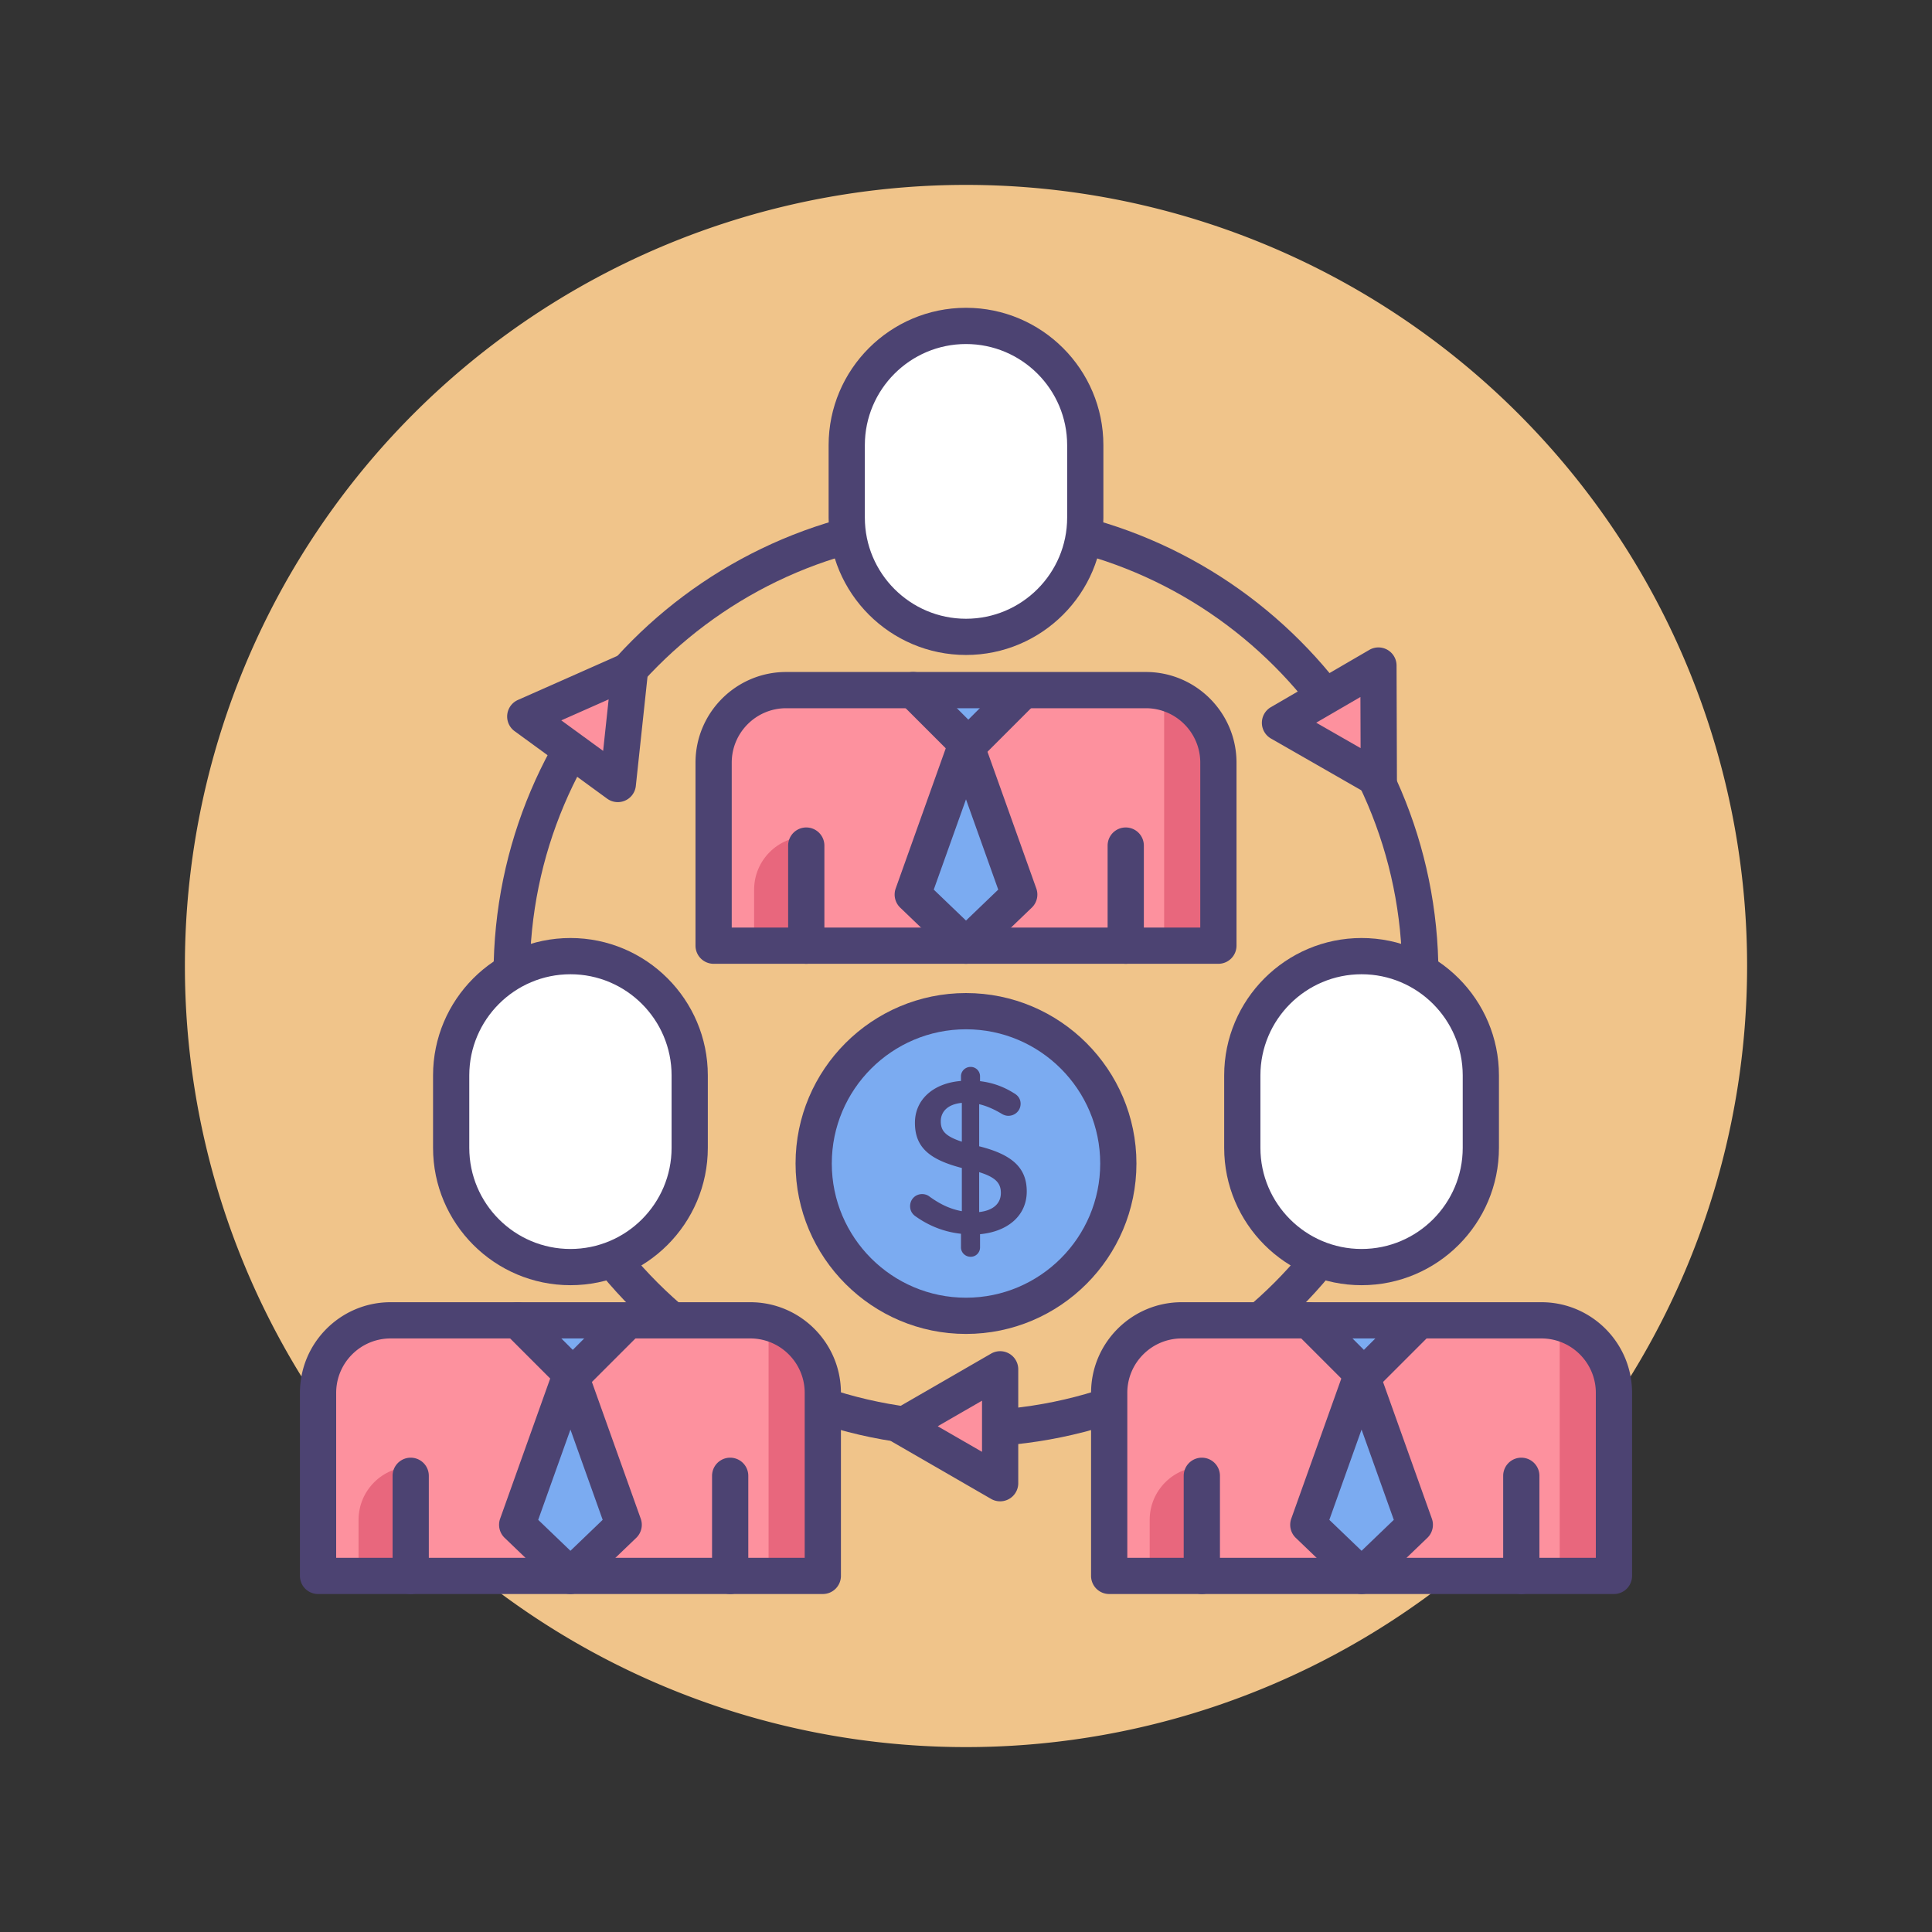 <?xml version="1.0" standalone="no"?><!DOCTYPE svg PUBLIC "-//W3C//DTD SVG 1.1//EN" "http://www.w3.org/Graphics/SVG/1.1/DTD/svg11.dtd"><svg t="1741936495233" class="icon" viewBox="0 0 1024 1024" version="1.1" xmlns="http://www.w3.org/2000/svg" p-id="3176" xmlns:xlink="http://www.w3.org/1999/xlink" width="200" height="200"><rect x="0" y="0" width="1024" height="1024" fill="#333333" stroke="none"/><path d="M512 512m-414 0a414 414 0 1 0 828 0 414 414 0 1 0-828 0Z" fill="#F0C48A" p-id="3177"></path><path d="M512 766.89c-138.07 0-250.402-112.33-250.402-250.402s112.332-250.4 250.402-250.4 250.402 112.33 250.402 250.402-112.332 250.4-250.402 250.4z m0-481.598c-127.482 0-231.198 103.714-231.198 231.198S384.518 747.686 512 747.686s231.198-103.714 231.198-231.198S639.482 285.292 512 285.292z" fill="#4C4372" p-id="3178"></path><path d="M530.092 755.946v30.184l-26.142-15.092-26.138-15.092 26.138-15.092 26.142-15.092z" fill="#FD919E" p-id="3179"></path><path d="M530.092 795.732a9.588 9.588 0 0 1-4.8-1.286l-52.28-30.184a9.602 9.602 0 0 1 0-16.632l52.28-30.184a9.6 9.6 0 0 1 14.402 8.316v60.368a9.602 9.602 0 0 1-9.602 9.602z m-33.076-39.786l23.474 13.552v-27.106l-23.474 13.554z" fill="#4C4372" p-id="3180"></path><path d="M431.266 616.716a80.738 80.738 0 1 0 161.476 0 80.738 80.738 0 1 0-161.476 0Z" fill="#7BABF1" p-id="3181"></path><path d="M514.442 565.482a4.96 4.96 0 0 1 4.998 4.998v2.558c6.856 0.812 12.666 3.022 18.012 6.392 1.86 1.046 3.488 2.79 3.488 5.578 0 3.602-2.904 6.392-6.506 6.392-1.164 0-2.324-0.348-3.486-1.046-4.066-2.44-8.02-4.184-11.968-5.112v22.312c17.664 4.416 25.218 11.504 25.218 23.938 0 12.784-9.994 21.266-24.752 22.66v6.972a4.96 4.96 0 0 1-4.998 4.998c-2.79 0-5.112-2.208-5.112-4.998v-7.204c-8.716-0.93-16.732-4.068-23.822-9.064-1.974-1.278-3.138-3.138-3.138-5.578 0-3.602 2.79-6.392 6.392-6.392 1.394 0 2.788 0.464 3.834 1.278 5.46 3.952 10.806 6.624 17.198 7.786v-22.892c-16.968-4.416-24.868-10.806-24.868-23.938 0-12.434 9.878-21.034 24.402-22.196v-2.44c-0.004-2.794 2.318-5.002 5.108-5.002z m-4.648 39.628v-20.568c-7.436 0.698-11.158 4.648-11.158 9.762 0.002 4.878 2.21 7.9 11.158 10.806z m9.18 16.152v21.15c7.436-0.812 11.504-4.532 11.504-10.11 0.002-5.114-2.554-8.252-11.504-11.04z" fill="#4C4372" p-id="3182"></path><path d="M512 707.014c-49.812 0-90.338-40.526-90.338-90.338s40.526-90.338 90.338-90.338c49.812 0 90.338 40.526 90.338 90.338S561.812 707.014 512 707.014z m0-161.472c-39.224 0-71.134 31.912-71.134 71.134 0 39.224 31.91 71.134 71.134 71.134s71.134-31.912 71.134-71.134-31.91-71.134-71.134-71.134z" fill="#4C4372" p-id="3183"></path><path d="M330.68 385.358l-3.228 30.182-24.526-17.886-24.526-17.89 27.756-12.294 27.754-12.296z" fill="#FD919E" p-id="3184"></path><path d="M327.454 425.144a9.598 9.598 0 0 1-5.658-1.844l-49.052-35.776a9.604 9.604 0 0 1 1.77-16.538l55.51-24.592a9.604 9.604 0 0 1 13.436 9.8l-6.458 60.368a9.6 9.6 0 0 1-9.548 8.582z m-29.958-43.336l22.178 16.176 2.918-27.294-25.096 11.118z" fill="#4C4372" p-id="3185"></path><path d="M730.698 382.938l0.098 30.184-26.19-15.006-26.188-15.008 26.092-15.176 26.09-15.178z" fill="#FD919E" p-id="3186"></path><path d="M730.798 422.724a9.616 9.616 0 0 1-4.774-1.27l-52.378-30.016a9.606 9.606 0 0 1-0.054-16.632l52.182-30.352a9.6 9.6 0 0 1 14.43 8.27l0.098 30.184 0.1 30.184a9.6 9.6 0 0 1-9.604 9.632z m-33.176-39.678l23.518 13.478-0.044-13.552-0.044-13.552-23.43 13.626z" fill="#4C4372" p-id="3187"></path><path d="M436.11 835.26H168.578v-97.024c0-21.226 17.208-38.434 38.434-38.434h190.662c21.226 0 38.434 17.208 38.434 38.434l0.002 97.024z" fill="#FD919E" p-id="3188"></path><path d="M435.536 835.094h-28.172v-135.49c15.558 0 28.172 12.614 28.172 28.172v107.318zM218.212 835.094H190.04v-29.512c0-15.558 12.614-28.172 28.172-28.172v57.684z" fill="#E8677D" p-id="3189"></path><path d="M274.344 699.8l29.238 29.24 26.982-26.982M302.342 729.152l-28.22 79.018 28.22 27.09 28.222-27.09z" fill="#7BABF1" p-id="3190"></path><path d="M303.582 738.642a9.57 9.57 0 0 1-6.788-2.812l-29.238-29.238a9.596 9.596 0 0 1 0-13.578 9.596 9.596 0 0 1 13.576 0l22.448 22.448 20.192-20.19a9.6 9.6 0 0 1 13.578 0 9.6 9.6 0 0 1-0.002 13.578l-26.98 26.98a9.558 9.558 0 0 1-6.786 2.812z" fill="#4C4372" p-id="3191"></path><path d="M302.342 844.862a9.574 9.574 0 0 1-6.65-2.676l-28.222-27.092a9.604 9.604 0 0 1-2.392-10.156l28.222-79.018a9.6 9.6 0 0 1 18.084 0l28.222 79.018a9.604 9.604 0 0 1-2.392 10.156l-28.222 27.092a9.566 9.566 0 0 1-6.65 2.676z m-17.086-39.316l17.088 16.404 17.088-16.404-17.088-47.848-17.088 47.848zM217.68 844.862a9.602 9.602 0 0 1-9.602-9.602v-53.054a9.602 9.602 0 0 1 19.204 0v53.054a9.602 9.602 0 0 1-9.602 9.602zM387.006 844.862a9.602 9.602 0 0 1-9.602-9.602v-53.054a9.602 9.602 0 0 1 19.204 0v53.054a9.602 9.602 0 0 1-9.602 9.602z" fill="#4C4372" p-id="3192"></path><path d="M436.108 844.862H168.576a9.602 9.602 0 0 1-9.602-9.602v-97.024c0-26.488 21.55-48.036 48.038-48.036h190.664c26.486 0 48.036 21.55 48.036 48.036v97.024a9.604 9.604 0 0 1-9.604 9.602z m-257.93-19.204h248.328v-87.422c0-15.898-12.934-28.832-28.832-28.832h-190.662c-15.898 0-28.834 12.936-28.834 28.832v87.422z" fill="#4C4372" p-id="3193"></path><path d="M302.342 671.582c-34.912 0-63.214-28.302-63.214-63.214v-38.38c0-34.912 28.302-63.214 63.214-63.214s63.214 28.302 63.214 63.214v38.38c0.002 34.91-28.302 63.214-63.214 63.214z" fill="#FFFFFF" p-id="3194"></path><path d="M302.342 681.182c-40.152 0-72.816-32.666-72.816-72.816v-38.38c0-40.152 32.666-72.816 72.816-72.816s72.816 32.666 72.816 72.816v38.38c0.002 40.152-32.664 72.816-72.816 72.816z m0-164.808c-29.562 0-53.614 24.05-53.614 53.614v38.38c0 29.562 24.05 53.612 53.614 53.612 29.562 0 53.614-24.05 53.614-53.614v-38.38c0-29.562-24.052-53.612-53.614-53.612z" fill="#4C4372" p-id="3195"></path><path d="M855.424 835.26H587.89v-97.024c0-21.226 17.208-38.434 38.434-38.434h190.662c21.226 0 38.434 17.208 38.434 38.434l0.004 97.024z" fill="#FD919E" p-id="3196"></path><path d="M854.85 835.094h-28.172v-135.49c15.558 0 28.172 12.614 28.172 28.172v107.318zM637.528 835.094h-28.172v-29.512c0-15.558 12.614-28.172 28.172-28.172v57.684z" fill="#E8677D" p-id="3197"></path><path d="M693.66 699.8l29.238 29.24 26.98-26.982M721.658 729.152l-28.222 79.018 28.222 27.09 28.22-27.09z" fill="#7BABF1" p-id="3198"></path><path d="M722.898 738.642a9.572 9.572 0 0 1-6.788-2.812l-29.238-29.238a9.6 9.6 0 1 1 13.576-13.578l22.45 22.448 20.19-20.19a9.6 9.6 0 0 1 13.578 0 9.6 9.6 0 0 1 0.002 13.578l-26.98 26.98a9.58 9.58 0 0 1-6.79 2.812z" fill="#4C4372" p-id="3199"></path><path d="M721.658 844.862a9.574 9.574 0 0 1-6.65-2.676l-28.222-27.092a9.604 9.604 0 0 1-2.392-10.156l28.222-79.018a9.6 9.6 0 0 1 18.084 0l28.222 79.018a9.604 9.604 0 0 1-2.392 10.156l-28.222 27.092a9.566 9.566 0 0 1-6.65 2.676z m-17.088-39.316l17.088 16.404 17.088-16.404-17.088-47.848-17.088 47.848zM636.994 844.862a9.602 9.602 0 0 1-9.602-9.602v-53.054a9.602 9.602 0 0 1 19.204 0v53.054a9.6 9.6 0 0 1-9.602 9.602zM806.32 844.862a9.602 9.602 0 0 1-9.602-9.602v-53.054a9.602 9.602 0 0 1 19.204 0v53.054a9.602 9.602 0 0 1-9.602 9.602z" fill="#4C4372" p-id="3200"></path><path d="M855.424 844.862H587.892a9.602 9.602 0 0 1-9.602-9.602v-97.024c0-26.488 21.55-48.036 48.036-48.036h190.664c26.488 0 48.038 21.55 48.038 48.036v97.024a9.606 9.606 0 0 1-9.604 9.602z m-257.93-19.204h248.328v-87.422c0-15.898-12.936-28.832-28.834-28.832h-190.664c-15.898 0-28.832 12.936-28.832 28.832l0.002 87.422z" fill="#4C4372" p-id="3201"></path><path d="M721.658 671.582c-34.912 0-63.214-28.302-63.214-63.214v-38.38c0-34.912 28.302-63.214 63.214-63.214s63.214 28.302 63.214 63.214v38.38c0 34.91-28.302 63.214-63.214 63.214z" fill="#FFFFFF" p-id="3202"></path><path d="M721.658 681.182c-40.152 0-72.816-32.666-72.816-72.816v-38.38c0-40.152 32.666-72.816 72.816-72.816 40.152 0 72.816 32.666 72.816 72.816v38.38c0 40.152-32.664 72.816-72.816 72.816z m0-164.808c-29.562 0-53.612 24.05-53.612 53.614v38.38c0 29.562 24.05 53.612 53.614 53.612s53.614-24.05 53.614-53.614v-38.38c-0.004-29.562-24.056-53.612-53.616-53.612z" fill="#4C4372" p-id="3203"></path><path d="M645.766 501.228H378.234v-97.024c0-21.226 17.208-38.434 38.434-38.434h190.662c21.226 0 38.434 17.208 38.434 38.434l0.002 97.024z" fill="#FD919E" p-id="3204"></path><path d="M645.192 501.062H617.02v-135.492c15.558 0 28.172 12.614 28.172 28.172v107.32zM427.87 501.062h-28.172v-29.512c0-15.558 12.614-28.172 28.172-28.172v57.684z" fill="#E8677D" p-id="3205"></path><path d="M484.002 365.768l29.238 29.24 26.982-26.982M512 395.118l-28.22 79.018L512 501.228l28.222-27.092z" fill="#7BABF1" p-id="3206"></path><path d="M513.238 404.61a9.57 9.57 0 0 1-6.788-2.812l-29.238-29.238a9.596 9.596 0 0 1 0-13.578 9.596 9.596 0 0 1 13.576 0l22.448 22.448 20.192-20.19a9.6 9.6 0 0 1 13.578 0 9.6 9.6 0 0 1-0.002 13.578l-26.982 26.98a9.55 9.55 0 0 1-6.784 2.812z" fill="#4C4372" p-id="3207"></path><path d="M512 510.83a9.574 9.574 0 0 1-6.65-2.676l-28.222-27.092a9.604 9.604 0 0 1-2.392-10.156l28.222-79.018a9.6 9.6 0 0 1 18.084 0l28.222 79.018a9.604 9.604 0 0 1-2.392 10.156l-28.222 27.092a9.574 9.574 0 0 1-6.65 2.676z m-17.088-39.318l17.088 16.404 17.088-16.404L512 423.666l-17.088 47.846zM427.338 510.83a9.602 9.602 0 0 1-9.602-9.602v-53.054a9.602 9.602 0 0 1 19.204 0v53.054a9.604 9.604 0 0 1-9.602 9.602zM596.662 510.83a9.602 9.602 0 0 1-9.602-9.602v-53.054a9.602 9.602 0 0 1 19.204 0v53.054a9.602 9.602 0 0 1-9.602 9.602z" fill="#4C4372" p-id="3208"></path><path d="M645.768 510.83H378.234a9.602 9.602 0 0 1-9.602-9.602v-97.024c0-26.488 21.55-48.036 48.038-48.036h190.664c26.488 0 48.038 21.55 48.038 48.036v97.024a9.608 9.608 0 0 1-9.604 9.602z m-257.932-19.204h248.33v-87.422c0-15.898-12.936-28.832-28.834-28.832h-190.662c-15.898 0-28.834 12.936-28.834 28.832v87.422z" fill="#4C4372" p-id="3209"></path><path d="M512 337.548c-34.912 0-63.214-28.302-63.214-63.214v-38.378c0-34.914 28.302-63.214 63.214-63.214s63.214 28.302 63.214 63.214v38.38c0.002 34.91-28.302 63.212-63.214 63.212z" fill="#FFFFFF" p-id="3210"></path><path d="M512 347.148c-40.152 0-72.816-32.666-72.816-72.816v-38.378c0-40.152 32.666-72.816 72.816-72.816s72.816 32.666 72.816 72.816v38.38c0 40.152-32.664 72.814-72.816 72.814z m0-164.806c-29.562 0-53.614 24.05-53.614 53.614v38.38c0 29.562 24.05 53.614 53.614 53.614 29.562 0 53.614-24.05 53.614-53.614v-38.38c0-29.564-24.052-53.614-53.614-53.614z" fill="#4C4372" p-id="3211"></path></svg>
